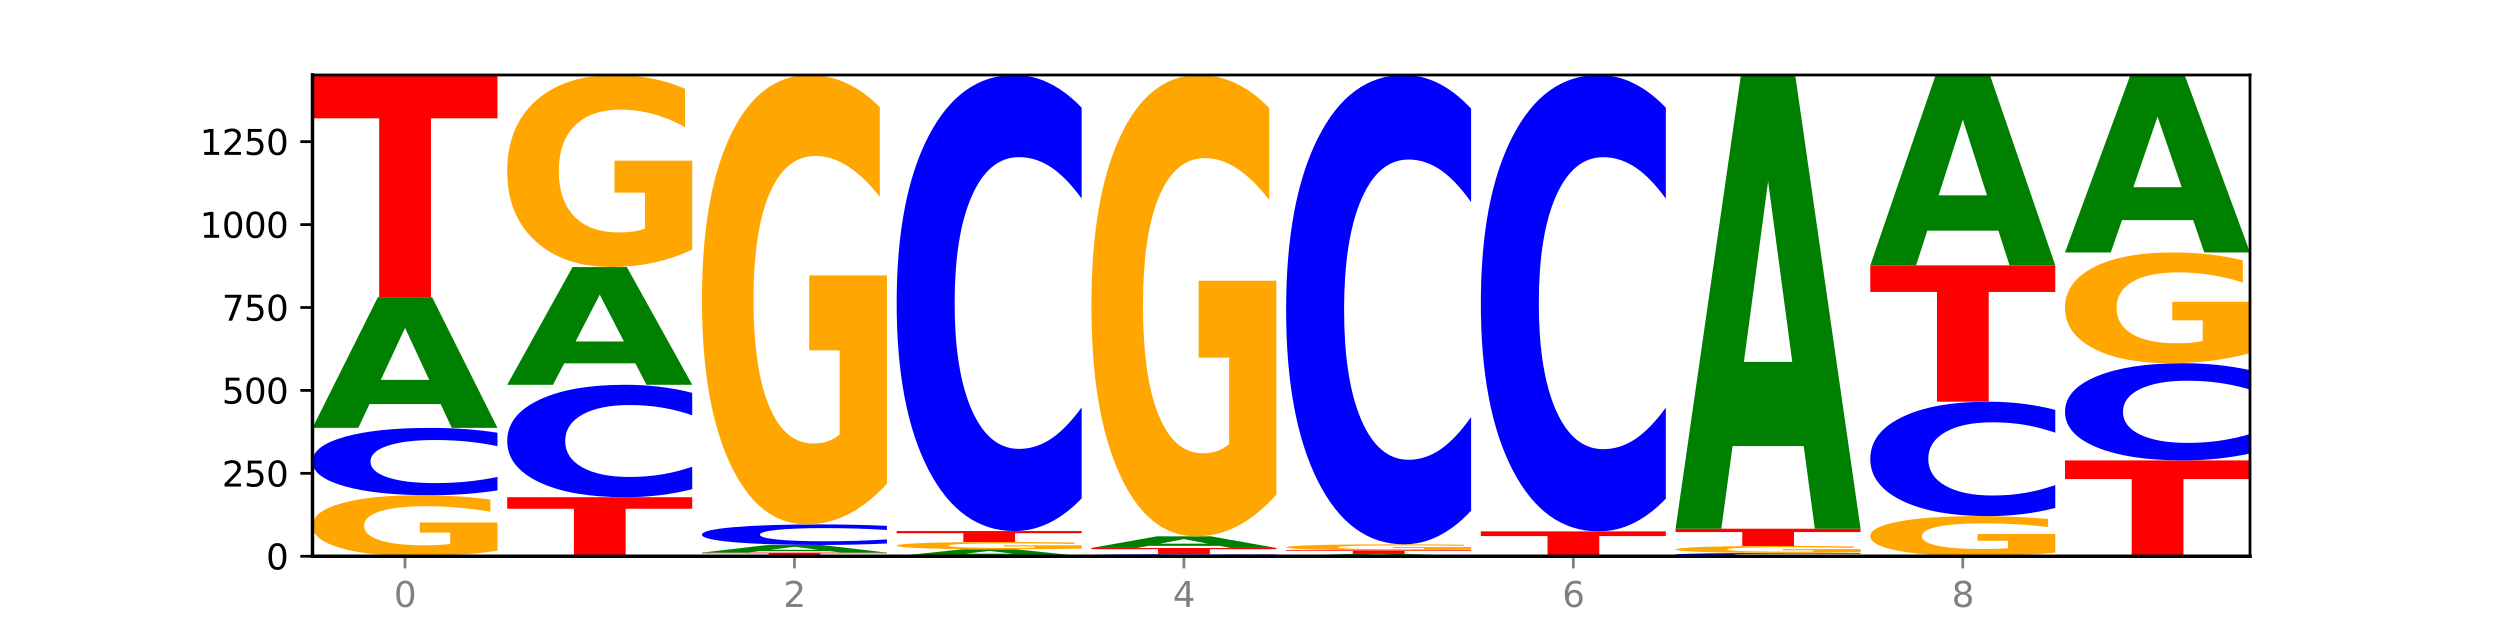 <?xml version="1.0" encoding="utf-8" standalone="no"?>
<!DOCTYPE svg PUBLIC "-//W3C//DTD SVG 1.1//EN"
  "http://www.w3.org/Graphics/SVG/1.1/DTD/svg11.dtd">
<svg xmlns:xlink="http://www.w3.org/1999/xlink" width="720pt" height="180pt" viewBox="0 0 720 180" xmlns="http://www.w3.org/2000/svg" version="1.1">
 <defs>
  <style type="text/css">*{stroke-linejoin: round; stroke-linecap: butt}</style>
 </defs>
 <g id="figure_1">
  <g id="patch_1">
   <path d="M 0 180 
L 720 180 
L 720 0 
L 0 0 
z
" style="fill: #ffffff"/>
  </g>
  <g id="axes_1">
   <g id="patch_2">
    <path d="M 90 160.2 
L 648 160.2 
L 648 21.6 
L 90 21.6 
z
" style="fill: #ffffff"/>
   </g>
   <g id="line2d_1">
    <path d="M 90 160.2 
L 648 160.2 
" clip-path="url(#pdf57e66b6b)" style="fill: none; stroke: #000000; stroke-width: 0.5; stroke-linecap: square"/>
   </g>
   <g id="patch_3">
    <path d="M 143.276 158.61 
Q 137.903 159.405 132.124 159.804 
Q 126.345 160.2 120.184 160.2 
Q 106.262 160.2 98.131 157.833 
Q 90 155.466 90 151.418 
Q 90 147.322 98.274 144.973 
Q 106.561 142.624 120.972 142.624 
Q 126.525 142.624 131.611 142.944 
Q 136.709 143.26 141.223 143.884 
L 141.223 147.388 
Q 136.566 146.585 131.957 146.19 
Q 127.348 145.79 122.716 145.79 
Q 114.143 145.79 109.498 147.25 
Q 104.853 148.706 104.853 151.418 
Q 104.853 154.104 109.331 155.571 
Q 113.808 157.034 122.047 157.034 
Q 124.292 157.034 126.214 156.951 
Q 128.136 156.863 129.665 156.682 
L 129.665 153.393 
L 120.889 153.393 
L 120.889 150.463 
L 143.276 150.463 
L 143.276 158.61 
z
" clip-path="url(#pdf57e66b6b)" style="fill: #ffa600"/>
   </g>
   <g id="patch_4">
    <path d="M 143.276 141.234 
Q 138.82 141.923 134.001 142.272 
Q 129.182 142.624 123.934 142.624 
Q 108.282 142.624 99.141 140.013 
Q 90 137.401 90 132.935 
Q 90 128.453 99.141 125.845 
Q 108.282 123.234 123.934 123.234 
Q 129.182 123.234 134.001 123.586 
Q 138.82 123.935 143.276 124.624 
L 143.276 128.489 
Q 138.78 127.576 134.417 127.151 
Q 130.055 126.726 125.236 126.726 
Q 116.591 126.726 111.638 128.381 
Q 106.698 130.031 106.698 132.935 
Q 106.698 135.827 111.638 137.481 
Q 116.591 139.131 125.236 139.131 
Q 130.055 139.131 134.417 138.707 
Q 138.78 138.278 143.276 137.365 
L 143.276 141.234 
z
" clip-path="url(#pdf57e66b6b)" style="fill: #0000ff"/>
   </g>
   <g id="patch_5">
    <path d="M 126.905 116.378 
L 106.415 116.378 
L 103.18 123.234 
L 90 123.234 
L 108.823 85.599 
L 124.454 85.599 
L 143.276 123.234 
L 130.107 123.234 
L 126.905 116.378 
z
M 109.683 109.393 
L 123.604 109.393 
L 116.655 94.423 
L 109.683 109.393 
z
" clip-path="url(#pdf57e66b6b)" style="fill: #008000"/>
   </g>
   <g id="patch_6">
    <path d="M 90 21.6 
L 143.276 21.6 
L 143.276 34.082 
L 124.109 34.082 
L 124.109 85.599 
L 109.204 85.599 
L 109.204 34.082 
L 90 34.082 
L 90 21.6 
z
" clip-path="url(#pdf57e66b6b)" style="fill: #ff0000"/>
   </g>
   <g id="patch_7">
    <path d="M 146.08 143.197 
L 199.357 143.197 
L 199.357 146.513 
L 180.19 146.513 
L 180.19 160.2 
L 165.285 160.2 
L 165.285 146.513 
L 146.08 146.513 
L 146.08 143.197 
z
" clip-path="url(#pdf57e66b6b)" style="fill: #ff0000"/>
   </g>
   <g id="patch_8">
    <path d="M 199.357 140.876 
Q 194.9 142.027 190.081 142.609 
Q 185.263 143.197 180.014 143.197 
Q 164.363 143.197 155.222 138.836 
Q 146.08 134.475 146.08 127.017 
Q 146.08 119.532 155.222 115.177 
Q 164.363 110.816 180.014 110.816 
Q 185.263 110.816 190.081 111.405 
Q 194.9 111.987 199.357 113.137 
L 199.357 119.592 
Q 194.86 118.067 190.498 117.358 
Q 186.135 116.649 181.316 116.649 
Q 172.672 116.649 167.718 119.411 
Q 162.779 122.167 162.779 127.017 
Q 162.779 131.846 167.718 134.609 
Q 172.672 137.365 181.316 137.365 
Q 186.135 137.365 190.498 136.656 
Q 194.86 135.94 199.357 134.415 
L 199.357 140.876 
z
" clip-path="url(#pdf57e66b6b)" style="fill: #0000ff"/>
   </g>
   <g id="patch_9">
    <path d="M 182.985 104.639 
L 162.496 104.639 
L 159.261 110.816 
L 146.08 110.816 
L 164.903 76.906 
L 180.534 76.906 
L 199.357 110.816 
L 186.187 110.816 
L 182.985 104.639 
z
M 165.764 98.345 
L 179.684 98.345 
L 172.735 84.857 
L 165.764 98.345 
z
" clip-path="url(#pdf57e66b6b)" style="fill: #008000"/>
   </g>
   <g id="patch_10">
    <path d="M 199.357 71.902 
Q 193.984 74.404 188.205 75.661 
Q 182.426 76.906 176.265 76.906 
Q 162.343 76.906 154.212 69.457 
Q 146.08 62.009 146.08 49.27 
Q 146.08 36.383 154.355 28.992 
Q 162.641 21.6 177.053 21.6 
Q 182.605 21.6 187.691 22.605 
Q 192.79 23.599 197.303 25.564 
L 197.303 36.589 
Q 192.646 34.064 188.038 32.819 
Q 183.429 31.562 178.796 31.562 
Q 170.223 31.562 165.578 36.155 
Q 160.934 40.736 160.934 49.27 
Q 160.934 57.724 165.411 62.34 
Q 169.889 66.944 178.127 66.944 
Q 180.372 66.944 182.294 66.681 
Q 184.217 66.407 185.745 65.836 
L 185.745 55.485 
L 176.969 55.485 
L 176.969 46.266 
L 199.357 46.266 
L 199.357 71.902 
z
" clip-path="url(#pdf57e66b6b)" style="fill: #ffa600"/>
   </g>
   <g id="patch_11">
    <path d="M 202.161 159.149 
L 255.437 159.149 
L 255.437 159.354 
L 236.27 159.354 
L 236.27 160.2 
L 221.365 160.2 
L 221.365 159.354 
L 202.161 159.354 
L 202.161 159.149 
z
" clip-path="url(#pdf57e66b6b)" style="fill: #ff0000"/>
   </g>
   <g id="patch_12">
    <path d="M 239.065 158.749 
L 218.576 158.749 
L 215.341 159.149 
L 202.161 159.149 
L 220.983 156.952 
L 236.615 156.952 
L 255.437 159.149 
L 242.268 159.149 
L 239.065 158.749 
z
M 221.844 158.341 
L 235.765 158.341 
L 228.815 157.467 
L 221.844 158.341 
z
" clip-path="url(#pdf57e66b6b)" style="fill: #008000"/>
   </g>
   <g id="patch_13">
    <path d="M 255.437 156.528 
Q 250.981 156.738 246.162 156.845 
Q 241.343 156.952 236.094 156.952 
Q 220.443 156.952 211.302 156.155 
Q 202.161 155.357 202.161 153.993 
Q 202.161 152.624 211.302 151.828 
Q 220.443 151.03 236.094 151.03 
Q 241.343 151.03 246.162 151.138 
Q 250.981 151.244 255.437 151.455 
L 255.437 152.635 
Q 250.94 152.356 246.578 152.226 
Q 242.215 152.097 237.397 152.097 
Q 228.752 152.097 223.799 152.602 
Q 218.859 153.106 218.859 153.993 
Q 218.859 154.876 223.799 155.382 
Q 228.752 155.886 237.397 155.886 
Q 242.215 155.886 246.578 155.756 
Q 250.94 155.625 255.437 155.346 
L 255.437 156.528 
z
" clip-path="url(#pdf57e66b6b)" style="fill: #0000ff"/>
   </g>
   <g id="patch_14">
    <path d="M 255.437 139.32 
Q 250.064 145.175 244.285 148.116 
Q 238.506 151.03 232.345 151.03 
Q 218.423 151.03 210.292 133.598 
Q 202.161 116.166 202.161 86.355 
Q 202.161 56.197 210.435 38.898 
Q 218.722 21.6 233.133 21.6 
Q 238.685 21.6 243.772 23.953 
Q 248.87 26.279 253.384 30.877 
L 253.384 56.678 
Q 248.727 50.769 244.118 47.855 
Q 239.509 44.914 234.876 44.914 
Q 226.304 44.914 221.659 55.662 
Q 217.014 66.383 217.014 86.355 
Q 217.014 106.14 221.492 116.941 
Q 225.969 127.716 234.208 127.716 
Q 236.453 127.716 238.375 127.101 
Q 240.297 126.459 241.826 125.123 
L 241.826 100.9 
L 233.05 100.9 
L 233.05 79.324 
L 255.437 79.324 
L 255.437 139.32 
z
" clip-path="url(#pdf57e66b6b)" style="fill: #ffa600"/>
   </g>
   <g id="patch_15">
    <path d="M 295.146 159.835 
L 274.657 159.835 
L 271.421 160.2 
L 258.241 160.2 
L 277.064 158.194 
L 292.695 158.194 
L 311.518 160.2 
L 298.348 160.2 
L 295.146 159.835 
z
M 277.924 159.462 
L 291.845 159.462 
L 284.896 158.664 
L 277.924 159.462 
z
" clip-path="url(#pdf57e66b6b)" style="fill: #008000"/>
   </g>
   <g id="patch_16">
    <path d="M 311.518 158.004 
Q 306.145 158.099 300.366 158.147 
Q 294.587 158.194 288.426 158.194 
Q 274.504 158.194 266.372 157.911 
Q 258.241 157.628 258.241 157.144 
Q 258.241 156.654 266.516 156.373 
Q 274.802 156.093 289.214 156.093 
Q 294.766 156.093 299.852 156.131 
Q 304.951 156.169 309.464 156.243 
L 309.464 156.662 
Q 304.807 156.566 300.198 156.519 
Q 295.59 156.471 290.957 156.471 
Q 282.384 156.471 277.739 156.646 
Q 273.095 156.82 273.095 157.144 
Q 273.095 157.465 277.572 157.641 
Q 282.05 157.816 290.288 157.816 
Q 292.533 157.816 294.455 157.806 
Q 296.378 157.795 297.906 157.773 
L 297.906 157.38 
L 289.13 157.38 
L 289.13 157.03 
L 311.518 157.03 
L 311.518 158.004 
z
" clip-path="url(#pdf57e66b6b)" style="fill: #ffa600"/>
   </g>
   <g id="patch_17">
    <path d="M 258.241 152.94 
L 311.518 152.94 
L 311.518 153.555 
L 292.35 153.555 
L 292.35 156.093 
L 277.445 156.093 
L 277.445 153.555 
L 258.241 153.555 
L 258.241 152.94 
z
" clip-path="url(#pdf57e66b6b)" style="fill: #ff0000"/>
   </g>
   <g id="patch_18">
    <path d="M 311.518 143.526 
Q 307.061 148.193 302.242 150.553 
Q 297.423 152.94 292.175 152.94 
Q 276.524 152.94 267.382 135.251 
Q 258.241 117.562 258.241 87.311 
Q 258.241 56.952 267.382 39.289 
Q 276.524 21.6 292.175 21.6 
Q 297.423 21.6 302.242 23.988 
Q 307.061 26.348 311.518 31.014 
L 311.518 57.196 
Q 307.021 51.01 302.658 48.134 
Q 298.296 45.258 293.477 45.258 
Q 284.832 45.258 279.879 56.463 
Q 274.94 67.641 274.94 87.311 
Q 274.94 106.899 279.879 118.104 
Q 284.832 129.282 293.477 129.282 
Q 298.296 129.282 302.658 126.406 
Q 307.021 123.503 311.518 117.318 
L 311.518 143.526 
z
" clip-path="url(#pdf57e66b6b)" style="fill: #0000ff"/>
   </g>
   <g id="patch_19">
    <path d="M 367.598 160.159 
Q 363.142 160.179 358.323 160.19 
Q 353.504 160.2 348.255 160.2 
Q 332.604 160.2 323.463 160.123 
Q 314.322 160.046 314.322 159.914 
Q 314.322 159.781 323.463 159.704 
Q 332.604 159.627 348.255 159.627 
Q 353.504 159.627 358.323 159.637 
Q 363.142 159.648 367.598 159.668 
L 367.598 159.782 
Q 363.101 159.755 358.739 159.743 
Q 354.376 159.73 349.557 159.73 
Q 340.913 159.73 335.96 159.779 
Q 331.02 159.828 331.02 159.914 
Q 331.02 159.999 335.96 160.048 
Q 340.913 160.097 349.557 160.097 
Q 354.376 160.097 358.739 160.084 
Q 363.101 160.072 367.598 160.045 
L 367.598 160.159 
z
" clip-path="url(#pdf57e66b6b)" style="fill: #0000ff"/>
   </g>
   <g id="patch_20">
    <path d="M 314.322 157.812 
L 367.598 157.812 
L 367.598 158.166 
L 348.431 158.166 
L 348.431 159.627 
L 333.526 159.627 
L 333.526 158.166 
L 314.322 158.166 
L 314.322 157.812 
z
" clip-path="url(#pdf57e66b6b)" style="fill: #ff0000"/>
   </g>
   <g id="patch_21">
    <path d="M 351.226 157.203 
L 330.737 157.203 
L 327.502 157.812 
L 314.322 157.812 
L 333.144 154.469 
L 348.775 154.469 
L 367.598 157.812 
L 354.429 157.812 
L 351.226 157.203 
z
M 334.005 156.582 
L 347.926 156.582 
L 340.976 155.253 
L 334.005 156.582 
z
" clip-path="url(#pdf57e66b6b)" style="fill: #008000"/>
   </g>
   <g id="patch_22">
    <path d="M 367.598 142.447 
Q 362.225 148.458 356.446 151.477 
Q 350.667 154.469 344.506 154.469 
Q 330.584 154.469 322.453 136.574 
Q 314.322 118.678 314.322 88.076 
Q 314.322 57.116 322.596 39.358 
Q 330.882 21.6 345.294 21.6 
Q 350.846 21.6 355.933 24.015 
Q 361.031 26.403 365.544 31.124 
L 365.544 57.61 
Q 360.888 51.544 356.279 48.553 
Q 351.67 45.533 347.037 45.533 
Q 338.464 45.533 333.82 56.567 
Q 329.175 67.573 329.175 88.076 
Q 329.175 108.386 333.653 119.474 
Q 338.13 130.535 346.369 130.535 
Q 348.613 130.535 350.536 129.904 
Q 352.458 129.245 353.986 127.873 
L 353.986 103.006 
L 345.21 103.006 
L 345.21 80.857 
L 367.598 80.857 
L 367.598 142.447 
z
" clip-path="url(#pdf57e66b6b)" style="fill: #ffa600"/>
   </g>
   <g id="patch_23">
    <path d="M 407.307 160.078 
L 386.817 160.078 
L 383.582 160.2 
L 370.402 160.2 
L 389.225 159.531 
L 404.856 159.531 
L 423.678 160.2 
L 410.509 160.2 
L 407.307 160.078 
z
M 390.085 159.954 
L 404.006 159.954 
L 397.057 159.688 
L 390.085 159.954 
z
" clip-path="url(#pdf57e66b6b)" style="fill: #008000"/>
   </g>
   <g id="patch_24">
    <path d="M 370.402 158.481 
L 423.678 158.481 
L 423.678 158.686 
L 404.511 158.686 
L 404.511 159.531 
L 389.606 159.531 
L 389.606 158.686 
L 370.402 158.686 
L 370.402 158.481 
z
" clip-path="url(#pdf57e66b6b)" style="fill: #ff0000"/>
   </g>
   <g id="patch_25">
    <path d="M 423.678 158.325 
Q 418.305 158.403 412.526 158.442 
Q 406.747 158.481 400.586 158.481 
Q 386.664 158.481 378.533 158.249 
Q 370.402 158.017 370.402 157.621 
Q 370.402 157.221 378.676 156.991 
Q 386.963 156.761 401.374 156.761 
Q 406.927 156.761 412.013 156.793 
Q 417.111 156.823 421.625 156.885 
L 421.625 157.227 
Q 416.968 157.149 412.359 157.11 
Q 407.75 157.071 403.118 157.071 
Q 394.545 157.071 389.9 157.214 
Q 385.255 157.356 385.255 157.621 
Q 385.255 157.884 389.733 158.028 
Q 394.21 158.171 402.449 158.171 
Q 404.694 158.171 406.616 158.163 
Q 408.538 158.154 410.067 158.136 
L 410.067 157.815 
L 401.291 157.815 
L 401.291 157.528 
L 423.678 157.528 
L 423.678 158.325 
z
" clip-path="url(#pdf57e66b6b)" style="fill: #ffa600"/>
   </g>
   <g id="patch_26">
    <path d="M 423.678 147.073 
Q 419.222 151.875 414.403 154.304 
Q 409.584 156.761 404.336 156.761 
Q 388.684 156.761 379.543 138.557 
Q 370.402 120.353 370.402 89.223 
Q 370.402 57.98 379.543 39.804 
Q 388.684 21.6 404.336 21.6 
Q 409.584 21.6 414.403 24.057 
Q 419.222 26.486 423.678 31.288 
L 423.678 58.231 
Q 419.182 51.865 414.819 48.906 
Q 410.457 45.946 405.638 45.946 
Q 396.993 45.946 392.04 57.477 
Q 387.1 68.98 387.1 89.223 
Q 387.1 109.381 392.04 120.912 
Q 396.993 132.415 405.638 132.415 
Q 410.457 132.415 414.819 129.455 
Q 419.182 126.468 423.678 120.102 
L 423.678 147.073 
z
" clip-path="url(#pdf57e66b6b)" style="fill: #0000ff"/>
   </g>
   <g id="patch_27">
    <path d="M 463.387 160.183 
L 442.898 160.183 
L 439.663 160.2 
L 426.482 160.2 
L 445.305 160.104 
L 460.936 160.104 
L 479.759 160.2 
L 466.589 160.2 
L 463.387 160.183 
z
M 446.166 160.165 
L 460.087 160.165 
L 453.137 160.127 
L 446.166 160.165 
z
" clip-path="url(#pdf57e66b6b)" style="fill: #008000"/>
   </g>
   <g id="patch_28">
    <path d="M 479.759 160.096 
Q 474.386 160.1 468.607 160.102 
Q 462.828 160.104 456.667 160.104 
Q 442.745 160.104 434.614 160.092 
Q 426.482 160.079 426.482 160.057 
Q 426.482 160.034 434.757 160.022 
Q 443.043 160.009 457.455 160.009 
Q 463.007 160.009 468.093 160.011 
Q 473.192 160.012 477.705 160.016 
L 477.705 160.035 
Q 473.049 160.03 468.44 160.028 
Q 463.831 160.026 459.198 160.026 
Q 450.625 160.026 445.98 160.034 
Q 441.336 160.042 441.336 160.057 
Q 441.336 160.071 445.813 160.079 
Q 450.291 160.087 458.529 160.087 
Q 460.774 160.087 462.697 160.087 
Q 464.619 160.086 466.147 160.085 
L 466.147 160.067 
L 457.371 160.067 
L 457.371 160.052 
L 479.759 160.052 
L 479.759 160.096 
z
" clip-path="url(#pdf57e66b6b)" style="fill: #ffa600"/>
   </g>
   <g id="patch_29">
    <path d="M 426.482 153.036 
L 479.759 153.036 
L 479.759 154.396 
L 460.592 154.396 
L 460.592 160.009 
L 445.687 160.009 
L 445.687 154.396 
L 426.482 154.396 
L 426.482 153.036 
z
" clip-path="url(#pdf57e66b6b)" style="fill: #ff0000"/>
   </g>
   <g id="patch_30">
    <path d="M 479.759 143.615 
Q 475.302 148.285 470.483 150.647 
Q 465.665 153.036 460.416 153.036 
Q 444.765 153.036 435.624 135.334 
Q 426.482 117.632 426.482 87.359 
Q 426.482 56.977 435.624 39.302 
Q 444.765 21.6 460.416 21.6 
Q 465.665 21.6 470.483 23.989 
Q 475.302 26.351 479.759 31.021 
L 479.759 57.222 
Q 475.262 51.031 470.9 48.153 
Q 466.537 45.275 461.718 45.275 
Q 453.074 45.275 448.12 56.489 
Q 443.181 67.675 443.181 87.359 
Q 443.181 106.961 448.12 118.175 
Q 453.074 129.361 461.718 129.361 
Q 466.537 129.361 470.9 126.483 
Q 475.262 123.578 479.759 117.387 
L 479.759 143.615 
z
" clip-path="url(#pdf57e66b6b)" style="fill: #0000ff"/>
   </g>
   <g id="patch_31">
    <path d="M 535.839 160.132 
Q 531.383 160.165 526.564 160.183 
Q 521.745 160.2 516.496 160.2 
Q 500.845 160.2 491.704 160.071 
Q 482.563 159.943 482.563 159.723 
Q 482.563 159.502 491.704 159.373 
Q 500.845 159.245 516.496 159.245 
Q 521.745 159.245 526.564 159.262 
Q 531.383 159.279 535.839 159.313 
L 535.839 159.504 
Q 531.342 159.459 526.98 159.438 
Q 522.617 159.417 517.799 159.417 
Q 509.154 159.417 504.201 159.498 
Q 499.261 159.58 499.261 159.723 
Q 499.261 159.865 504.201 159.947 
Q 509.154 160.028 517.799 160.028 
Q 522.617 160.028 526.98 160.007 
Q 531.342 159.986 535.839 159.941 
L 535.839 160.132 
z
" clip-path="url(#pdf57e66b6b)" style="fill: #0000ff"/>
   </g>
   <g id="patch_32">
    <path d="M 535.839 159.063 
Q 530.466 159.154 524.687 159.2 
Q 518.908 159.245 512.747 159.245 
Q 498.825 159.245 490.694 158.975 
Q 482.563 158.704 482.563 158.242 
Q 482.563 157.775 490.837 157.507 
Q 499.124 157.239 513.535 157.239 
Q 519.087 157.239 524.174 157.275 
Q 529.272 157.311 533.786 157.383 
L 533.786 157.783 
Q 529.129 157.691 524.52 157.646 
Q 519.911 157.6 515.278 157.6 
Q 506.706 157.6 502.061 157.767 
Q 497.416 157.933 497.416 158.242 
Q 497.416 158.549 501.894 158.716 
Q 506.371 158.883 514.61 158.883 
Q 516.855 158.883 518.777 158.874 
Q 520.699 158.864 522.228 158.843 
L 522.228 158.468 
L 513.452 158.468 
L 513.452 158.133 
L 535.839 158.133 
L 535.839 159.063 
z
" clip-path="url(#pdf57e66b6b)" style="fill: #ffa600"/>
   </g>
   <g id="patch_33">
    <path d="M 482.563 152.272 
L 535.839 152.272 
L 535.839 153.241 
L 516.672 153.241 
L 516.672 157.239 
L 501.767 157.239 
L 501.767 153.241 
L 482.563 153.241 
L 482.563 152.272 
z
" clip-path="url(#pdf57e66b6b)" style="fill: #ff0000"/>
   </g>
   <g id="patch_34">
    <path d="M 519.467 128.467 
L 498.978 128.467 
L 495.743 152.272 
L 482.563 152.272 
L 501.385 21.6 
L 517.017 21.6 
L 535.839 152.272 
L 522.67 152.272 
L 519.467 128.467 
z
M 502.246 104.215 
L 516.167 104.215 
L 509.217 52.238 
L 502.246 104.215 
z
" clip-path="url(#pdf57e66b6b)" style="fill: #008000"/>
   </g>
   <g id="patch_35">
    <path d="M 591.92 159.154 
Q 586.547 159.677 580.768 159.94 
Q 574.989 160.2 568.828 160.2 
Q 554.906 160.2 546.774 158.643 
Q 538.643 157.087 538.643 154.425 
Q 538.643 151.731 546.918 150.187 
Q 555.204 148.642 569.616 148.642 
Q 575.168 148.642 580.254 148.852 
Q 585.353 149.06 589.866 149.471 
L 589.866 151.774 
Q 585.209 151.247 580.6 150.987 
Q 575.992 150.724 571.359 150.724 
Q 562.786 150.724 558.141 151.684 
Q 553.497 152.641 553.497 154.425 
Q 553.497 156.191 557.974 157.156 
Q 562.452 158.118 570.69 158.118 
Q 572.935 158.118 574.857 158.063 
Q 576.78 158.006 578.308 157.886 
L 578.308 155.723 
L 569.532 155.723 
L 569.532 153.797 
L 591.92 153.797 
L 591.92 159.154 
z
" clip-path="url(#pdf57e66b6b)" style="fill: #ffa600"/>
   </g>
   <g id="patch_36">
    <path d="M 591.92 146.28 
Q 587.463 147.451 582.644 148.043 
Q 577.825 148.642 572.577 148.642 
Q 556.926 148.642 547.784 144.204 
Q 538.643 139.765 538.643 132.175 
Q 538.643 124.558 547.784 120.126 
Q 556.926 115.688 572.577 115.688 
Q 577.825 115.688 582.644 116.287 
Q 587.463 116.879 591.92 118.05 
L 591.92 124.619 
Q 587.423 123.067 583.06 122.345 
Q 578.698 121.624 573.879 121.624 
Q 565.234 121.624 560.281 124.435 
Q 555.342 127.24 555.342 132.175 
Q 555.342 137.09 560.281 139.901 
Q 565.234 142.706 573.879 142.706 
Q 578.698 142.706 583.06 141.984 
Q 587.423 141.256 591.92 139.704 
L 591.92 146.28 
z
" clip-path="url(#pdf57e66b6b)" style="fill: #0000ff"/>
   </g>
   <g id="patch_37">
    <path d="M 538.643 76.429 
L 591.92 76.429 
L 591.92 84.085 
L 572.752 84.085 
L 572.752 115.688 
L 557.847 115.688 
L 557.847 84.085 
L 538.643 84.085 
L 538.643 76.429 
z
" clip-path="url(#pdf57e66b6b)" style="fill: #ff0000"/>
   </g>
   <g id="patch_38">
    <path d="M 575.548 66.441 
L 555.059 66.441 
L 551.823 76.429 
L 538.643 76.429 
L 557.466 21.6 
L 573.097 21.6 
L 591.92 76.429 
L 578.75 76.429 
L 575.548 66.441 
z
M 558.326 56.265 
L 572.247 56.265 
L 565.298 34.455 
L 558.326 56.265 
z
" clip-path="url(#pdf57e66b6b)" style="fill: #008000"/>
   </g>
   <g id="patch_39">
    <path d="M 594.724 132.595 
L 648 132.595 
L 648 137.978 
L 628.833 137.978 
L 628.833 160.2 
L 613.928 160.2 
L 613.928 137.978 
L 594.724 137.978 
L 594.724 132.595 
z
" clip-path="url(#pdf57e66b6b)" style="fill: #ff0000"/>
   </g>
   <g id="patch_40">
    <path d="M 648 130.589 
Q 643.544 131.583 638.725 132.086 
Q 633.906 132.595 628.657 132.595 
Q 613.006 132.595 603.865 128.825 
Q 594.724 125.056 594.724 118.61 
Q 594.724 112.14 603.865 108.377 
Q 613.006 104.607 628.657 104.607 
Q 633.906 104.607 638.725 105.116 
Q 643.544 105.619 648 106.613 
L 648 112.192 
Q 643.503 110.874 639.141 110.261 
Q 634.778 109.648 629.959 109.648 
Q 621.315 109.648 616.362 112.036 
Q 611.422 114.418 611.422 118.61 
Q 611.422 122.784 616.362 125.171 
Q 621.315 127.553 629.959 127.553 
Q 634.778 127.553 639.141 126.94 
Q 643.503 126.322 648 125.004 
L 648 130.589 
z
" clip-path="url(#pdf57e66b6b)" style="fill: #0000ff"/>
   </g>
   <g id="patch_41">
    <path d="M 648 101.721 
Q 642.627 103.164 636.848 103.889 
Q 631.069 104.607 624.908 104.607 
Q 610.986 104.607 602.855 100.31 
Q 594.724 96.013 594.724 88.665 
Q 594.724 81.231 602.998 76.967 
Q 611.284 72.703 625.696 72.703 
Q 631.248 72.703 636.335 73.283 
Q 641.433 73.857 645.946 74.99 
L 645.946 81.35 
Q 641.29 79.893 636.681 79.175 
Q 632.072 78.45 627.439 78.45 
Q 618.866 78.45 614.222 81.099 
Q 609.577 83.742 609.577 88.665 
Q 609.577 93.542 614.055 96.204 
Q 618.532 98.86 626.771 98.86 
Q 629.015 98.86 630.938 98.709 
Q 632.86 98.551 634.388 98.221 
L 634.388 92.25 
L 625.612 92.25 
L 625.612 86.932 
L 648 86.932 
L 648 101.721 
z
" clip-path="url(#pdf57e66b6b)" style="fill: #ffa600"/>
   </g>
   <g id="patch_42">
    <path d="M 631.628 63.394 
L 611.139 63.394 
L 607.904 72.703 
L 594.724 72.703 
L 613.546 21.6 
L 629.177 21.6 
L 648 72.703 
L 634.831 72.703 
L 631.628 63.394 
z
M 614.407 53.909 
L 628.328 53.909 
L 621.378 33.582 
L 614.407 53.909 
z
" clip-path="url(#pdf57e66b6b)" style="fill: #008000"/>
   </g>
   <g id="matplotlib.axis_1">
    <g id="xtick_1">
     <g id="line2d_2">
      <defs>
       <path id="meba01b26a8" d="M 0 0 
L 0 3.5 
" style="stroke: #808080; stroke-width: 0.8"/>
      </defs>
      <g>
       <use xlink:href="#meba01b26a8" x="116.638" y="160.2" style="fill: #808080; stroke: #808080; stroke-width: 0.8"/>
      </g>
     </g>
     <g id="text_1">
      <!-- 0 -->
      <g style="fill: #808080" transform="translate(113.457 174.798) scale(0.1 -0.1)">
       <defs>
        <path id="DejaVuSans-30" d="M 2034 4250 
Q 1547 4250 1301 3770 
Q 1056 3291 1056 2328 
Q 1056 1369 1301 889 
Q 1547 409 2034 409 
Q 2525 409 2770 889 
Q 3016 1369 3016 2328 
Q 3016 3291 2770 3770 
Q 2525 4250 2034 4250 
z
M 2034 4750 
Q 2819 4750 3233 4129 
Q 3647 3509 3647 2328 
Q 3647 1150 3233 529 
Q 2819 -91 2034 -91 
Q 1250 -91 836 529 
Q 422 1150 422 2328 
Q 422 3509 836 4129 
Q 1250 4750 2034 4750 
z
" transform="scale(0.016)"/>
       </defs>
       <use xlink:href="#DejaVuSans-30"/>
      </g>
     </g>
    </g>
    <g id="xtick_2">
     <g id="line2d_3">
      <g>
       <use xlink:href="#meba01b26a8" x="228.799" y="160.2" style="fill: #808080; stroke: #808080; stroke-width: 0.8"/>
      </g>
     </g>
     <g id="text_2">
      <!-- 2 -->
      <g style="fill: #808080" transform="translate(225.618 174.798) scale(0.1 -0.1)">
       <defs>
        <path id="DejaVuSans-32" d="M 1228 531 
L 3431 531 
L 3431 0 
L 469 0 
L 469 531 
Q 828 903 1448 1529 
Q 2069 2156 2228 2338 
Q 2531 2678 2651 2914 
Q 2772 3150 2772 3378 
Q 2772 3750 2511 3984 
Q 2250 4219 1831 4219 
Q 1534 4219 1204 4116 
Q 875 4013 500 3803 
L 500 4441 
Q 881 4594 1212 4672 
Q 1544 4750 1819 4750 
Q 2544 4750 2975 4387 
Q 3406 4025 3406 3419 
Q 3406 3131 3298 2873 
Q 3191 2616 2906 2266 
Q 2828 2175 2409 1742 
Q 1991 1309 1228 531 
z
" transform="scale(0.016)"/>
       </defs>
       <use xlink:href="#DejaVuSans-32"/>
      </g>
     </g>
    </g>
    <g id="xtick_3">
     <g id="line2d_4">
      <g>
       <use xlink:href="#meba01b26a8" x="340.96" y="160.2" style="fill: #808080; stroke: #808080; stroke-width: 0.8"/>
      </g>
     </g>
     <g id="text_3">
      <!-- 4 -->
      <g style="fill: #808080" transform="translate(337.779 174.798) scale(0.1 -0.1)">
       <defs>
        <path id="DejaVuSans-34" d="M 2419 4116 
L 825 1625 
L 2419 1625 
L 2419 4116 
z
M 2253 4666 
L 3047 4666 
L 3047 1625 
L 3713 1625 
L 3713 1100 
L 3047 1100 
L 3047 0 
L 2419 0 
L 2419 1100 
L 313 1100 
L 313 1709 
L 2253 4666 
z
" transform="scale(0.016)"/>
       </defs>
       <use xlink:href="#DejaVuSans-34"/>
      </g>
     </g>
    </g>
    <g id="xtick_4">
     <g id="line2d_5">
      <g>
       <use xlink:href="#meba01b26a8" x="453.121" y="160.2" style="fill: #808080; stroke: #808080; stroke-width: 0.8"/>
      </g>
     </g>
     <g id="text_4">
      <!-- 6 -->
      <g style="fill: #808080" transform="translate(449.939 174.798) scale(0.1 -0.1)">
       <defs>
        <path id="DejaVuSans-36" d="M 2113 2584 
Q 1688 2584 1439 2293 
Q 1191 2003 1191 1497 
Q 1191 994 1439 701 
Q 1688 409 2113 409 
Q 2538 409 2786 701 
Q 3034 994 3034 1497 
Q 3034 2003 2786 2293 
Q 2538 2584 2113 2584 
z
M 3366 4563 
L 3366 3988 
Q 3128 4100 2886 4159 
Q 2644 4219 2406 4219 
Q 1781 4219 1451 3797 
Q 1122 3375 1075 2522 
Q 1259 2794 1537 2939 
Q 1816 3084 2150 3084 
Q 2853 3084 3261 2657 
Q 3669 2231 3669 1497 
Q 3669 778 3244 343 
Q 2819 -91 2113 -91 
Q 1303 -91 875 529 
Q 447 1150 447 2328 
Q 447 3434 972 4092 
Q 1497 4750 2381 4750 
Q 2619 4750 2861 4703 
Q 3103 4656 3366 4563 
z
" transform="scale(0.016)"/>
       </defs>
       <use xlink:href="#DejaVuSans-36"/>
      </g>
     </g>
    </g>
    <g id="xtick_5">
     <g id="line2d_6">
      <g>
       <use xlink:href="#meba01b26a8" x="565.281" y="160.2" style="fill: #808080; stroke: #808080; stroke-width: 0.8"/>
      </g>
     </g>
     <g id="text_5">
      <!-- 8 -->
      <g style="fill: #808080" transform="translate(562.1 174.798) scale(0.1 -0.1)">
       <defs>
        <path id="DejaVuSans-38" d="M 2034 2216 
Q 1584 2216 1326 1975 
Q 1069 1734 1069 1313 
Q 1069 891 1326 650 
Q 1584 409 2034 409 
Q 2484 409 2743 651 
Q 3003 894 3003 1313 
Q 3003 1734 2745 1975 
Q 2488 2216 2034 2216 
z
M 1403 2484 
Q 997 2584 770 2862 
Q 544 3141 544 3541 
Q 544 4100 942 4425 
Q 1341 4750 2034 4750 
Q 2731 4750 3128 4425 
Q 3525 4100 3525 3541 
Q 3525 3141 3298 2862 
Q 3072 2584 2669 2484 
Q 3125 2378 3379 2068 
Q 3634 1759 3634 1313 
Q 3634 634 3220 271 
Q 2806 -91 2034 -91 
Q 1263 -91 848 271 
Q 434 634 434 1313 
Q 434 1759 690 2068 
Q 947 2378 1403 2484 
z
M 1172 3481 
Q 1172 3119 1398 2916 
Q 1625 2713 2034 2713 
Q 2441 2713 2670 2916 
Q 2900 3119 2900 3481 
Q 2900 3844 2670 4047 
Q 2441 4250 2034 4250 
Q 1625 4250 1398 4047 
Q 1172 3844 1172 3481 
z
" transform="scale(0.016)"/>
       </defs>
       <use xlink:href="#DejaVuSans-38"/>
      </g>
     </g>
    </g>
   </g>
   <g id="matplotlib.axis_2">
    <g id="ytick_1">
     <g id="line2d_7">
      <defs>
       <path id="m4d65fc2c6f" d="M 0 0 
L -3.5 0 
" style="stroke: #000000; stroke-width: 0.8"/>
      </defs>
      <g>
       <use xlink:href="#m4d65fc2c6f" x="90" y="160.2" style="stroke: #000000; stroke-width: 0.8"/>
      </g>
     </g>
     <g id="text_6">
      <!-- 0 -->
      <g transform="translate(76.638 163.999) scale(0.1 -0.1)">
       <use xlink:href="#DejaVuSans-30"/>
      </g>
     </g>
    </g>
    <g id="ytick_2">
     <g id="line2d_8">
      <g>
       <use xlink:href="#m4d65fc2c6f" x="90" y="136.32" style="stroke: #000000; stroke-width: 0.8"/>
      </g>
     </g>
     <g id="text_7">
      <!-- 250 -->
      <g transform="translate(63.913 140.119) scale(0.1 -0.1)">
       <defs>
        <path id="DejaVuSans-35" d="M 691 4666 
L 3169 4666 
L 3169 4134 
L 1269 4134 
L 1269 2991 
Q 1406 3038 1543 3061 
Q 1681 3084 1819 3084 
Q 2600 3084 3056 2656 
Q 3513 2228 3513 1497 
Q 3513 744 3044 326 
Q 2575 -91 1722 -91 
Q 1428 -91 1123 -41 
Q 819 9 494 109 
L 494 744 
Q 775 591 1075 516 
Q 1375 441 1709 441 
Q 2250 441 2565 725 
Q 2881 1009 2881 1497 
Q 2881 1984 2565 2268 
Q 2250 2553 1709 2553 
Q 1456 2553 1204 2497 
Q 953 2441 691 2322 
L 691 4666 
z
" transform="scale(0.016)"/>
       </defs>
       <use xlink:href="#DejaVuSans-32"/>
       <use xlink:href="#DejaVuSans-35" x="63.623"/>
       <use xlink:href="#DejaVuSans-30" x="127.246"/>
      </g>
     </g>
    </g>
    <g id="ytick_3">
     <g id="line2d_9">
      <g>
       <use xlink:href="#m4d65fc2c6f" x="90" y="112.44" style="stroke: #000000; stroke-width: 0.8"/>
      </g>
     </g>
     <g id="text_8">
      <!-- 500 -->
      <g transform="translate(63.913 116.239) scale(0.1 -0.1)">
       <use xlink:href="#DejaVuSans-35"/>
       <use xlink:href="#DejaVuSans-30" x="63.623"/>
       <use xlink:href="#DejaVuSans-30" x="127.246"/>
      </g>
     </g>
    </g>
    <g id="ytick_4">
     <g id="line2d_10">
      <g>
       <use xlink:href="#m4d65fc2c6f" x="90" y="88.56" style="stroke: #000000; stroke-width: 0.8"/>
      </g>
     </g>
     <g id="text_9">
      <!-- 750 -->
      <g transform="translate(63.913 92.359) scale(0.1 -0.1)">
       <defs>
        <path id="DejaVuSans-37" d="M 525 4666 
L 3525 4666 
L 3525 4397 
L 1831 0 
L 1172 0 
L 2766 4134 
L 525 4134 
L 525 4666 
z
" transform="scale(0.016)"/>
       </defs>
       <use xlink:href="#DejaVuSans-37"/>
       <use xlink:href="#DejaVuSans-35" x="63.623"/>
       <use xlink:href="#DejaVuSans-30" x="127.246"/>
      </g>
     </g>
    </g>
    <g id="ytick_5">
     <g id="line2d_11">
      <g>
       <use xlink:href="#m4d65fc2c6f" x="90" y="64.68" style="stroke: #000000; stroke-width: 0.8"/>
      </g>
     </g>
     <g id="text_10">
      <!-- 1000 -->
      <g transform="translate(57.55 68.479) scale(0.1 -0.1)">
       <defs>
        <path id="DejaVuSans-31" d="M 794 531 
L 1825 531 
L 1825 4091 
L 703 3866 
L 703 4441 
L 1819 4666 
L 2450 4666 
L 2450 531 
L 3481 531 
L 3481 0 
L 794 0 
L 794 531 
z
" transform="scale(0.016)"/>
       </defs>
       <use xlink:href="#DejaVuSans-31"/>
       <use xlink:href="#DejaVuSans-30" x="63.623"/>
       <use xlink:href="#DejaVuSans-30" x="127.246"/>
       <use xlink:href="#DejaVuSans-30" x="190.869"/>
      </g>
     </g>
    </g>
    <g id="ytick_6">
     <g id="line2d_12">
      <g>
       <use xlink:href="#m4d65fc2c6f" x="90" y="40.8" style="stroke: #000000; stroke-width: 0.8"/>
      </g>
     </g>
     <g id="text_11">
      <!-- 1250 -->
      <g transform="translate(57.55 44.599) scale(0.1 -0.1)">
       <use xlink:href="#DejaVuSans-31"/>
       <use xlink:href="#DejaVuSans-32" x="63.623"/>
       <use xlink:href="#DejaVuSans-35" x="127.246"/>
       <use xlink:href="#DejaVuSans-30" x="190.869"/>
      </g>
     </g>
    </g>
   </g>
   <g id="patch_43">
    <path d="M 90 160.2 
L 90 21.6 
" style="fill: none; stroke: #000000; stroke-linejoin: miter; stroke-linecap: square"/>
   </g>
   <g id="patch_44">
    <path d="M 648 160.2 
L 648 21.6 
" style="fill: none; stroke: #000000; stroke-width: 0.8; stroke-linejoin: miter; stroke-linecap: square"/>
   </g>
   <g id="patch_45">
    <path d="M 90 160.2 
L 648 160.2 
" style="fill: none; stroke: #000000; stroke-linejoin: miter; stroke-linecap: square"/>
   </g>
   <g id="patch_46">
    <path d="M 90 21.6 
L 648 21.6 
" style="fill: none; stroke: #000000; stroke-width: 0.8; stroke-linejoin: miter; stroke-linecap: square"/>
   </g>
  </g>
 </g>
 <defs>
  <clipPath id="pdf57e66b6b">
   <rect x="90" y="21.6" width="558" height="138.6"/>
  </clipPath>
 </defs>
</svg>
